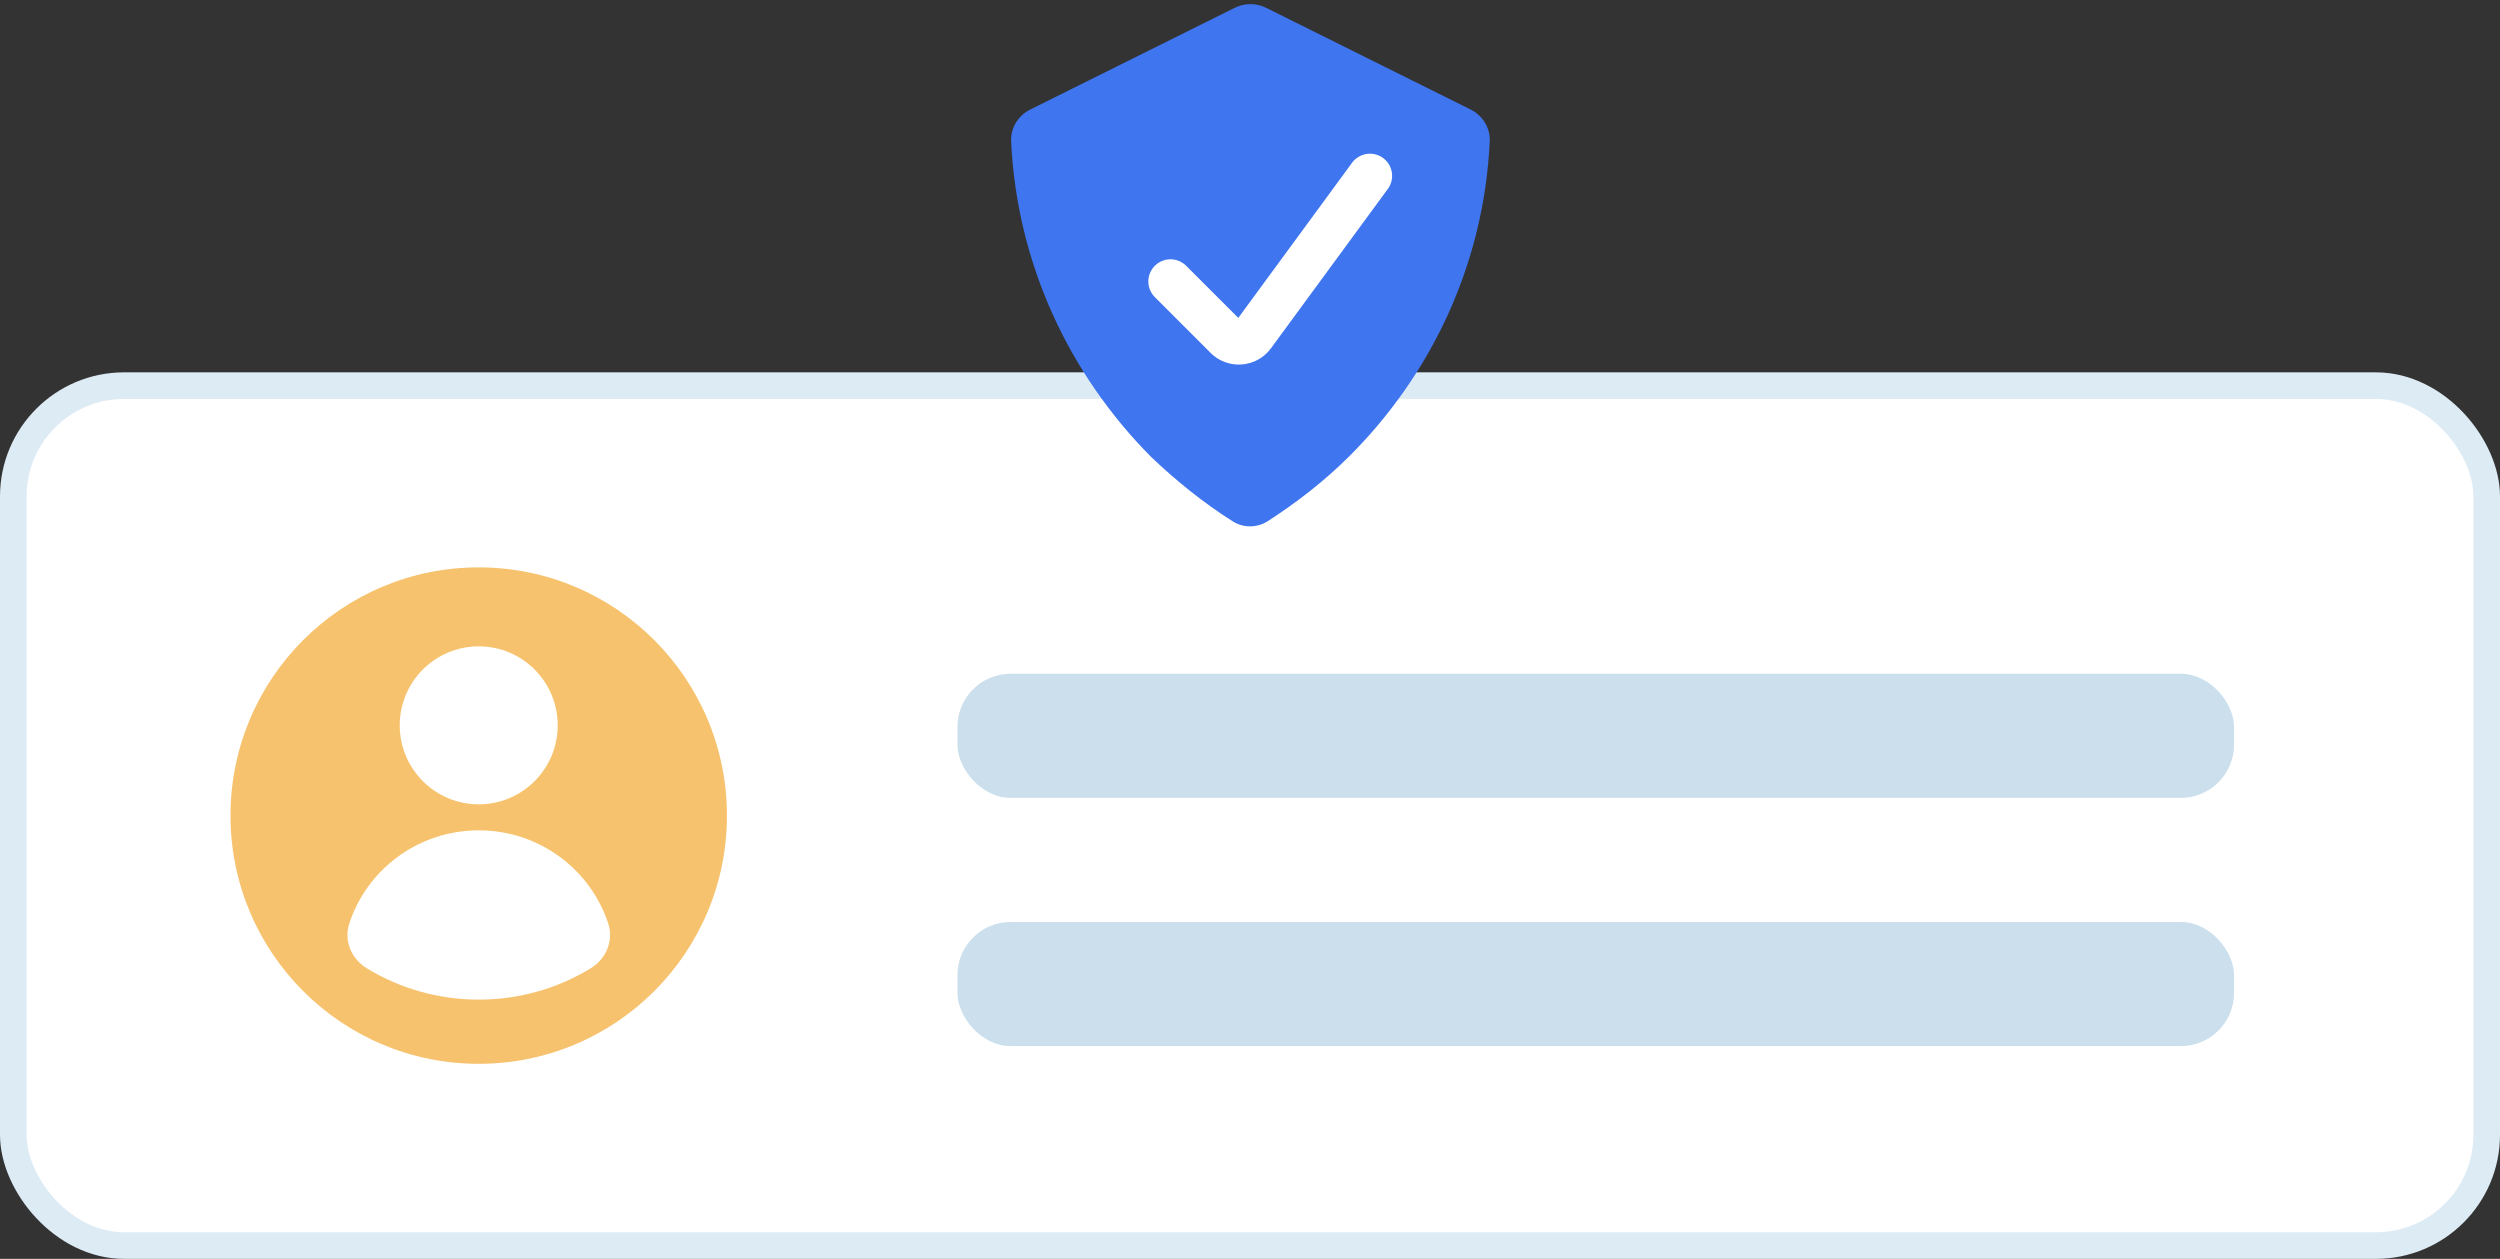 <?xml version="1.0" encoding="utf-8"?>
<svg xmlns="http://www.w3.org/2000/svg" width="141" height="71" viewBox="0 0 141 71" fill="none">
<rect x="0" y="0" width="141" height="71" fill="#333333" stroke="none"/>
<g id="Group 341">
<g id="Group 300">
<g id="Group 245">
<rect id="Rectangle 24" x="0.75" y="21.75" width="139.5" height="48.5" rx="6.25" fill="white" stroke="#DDEBF5" stroke-width="1.5"/>
<g id="Group 245_2">
<circle id="Ellipse 64" cx="27" cy="46" r="14" fill="#F7C26D"/>
<circle id="Ellipse 65" cx="27" cy="40.909" r="4.455" fill="white"/>
<path id="Intersect" d="M20.684 54.61C19.823 54.085 19.384 53.061 19.695 52.102C20.686 49.045 23.583 46.832 27.002 46.832C30.42 46.832 33.317 49.045 34.309 52.102C34.62 53.061 34.18 54.085 33.319 54.61C31.482 55.731 29.318 56.378 27.002 56.378C24.685 56.378 22.521 55.731 20.684 54.61Z" fill="white"/>
</g>
<rect id="Rectangle 33" x="54" y="38" width="72" height="7" rx="3" fill="#CBDFEC"/>
<rect id="Rectangle 34" x="54" y="52" width="72" height="7" rx="3" fill="#CBDFEC"/>
<g id="Group 336">
<g id="Group 245_3">
<g id="Shield">
<path id="Vector" d="M69.528 29.405C70.135 29.788 70.908 29.777 71.511 29.388C73.167 28.32 74.712 27.111 76.071 25.762C80.73 21.129 83.702 14.875 84.021 7.966C84.056 7.208 83.62 6.514 82.94 6.176L71.415 0.443C70.854 0.164 70.195 0.164 69.634 0.443L58.109 6.176C57.43 6.514 56.993 7.208 57.029 7.966C57.347 14.875 60.316 21.129 64.914 25.762C66.324 27.108 67.875 28.362 69.528 29.405Z" fill="#3F75EF"/>
<path id="Vector 6" d="M66.016 15.874L69.162 19.02C69.595 19.453 70.313 19.399 70.675 18.904L77.265 9.918" stroke="white" stroke-width="2.5" stroke-linecap="round"/>
</g>
</g>
</g>
</g>
</g>
</g>
</svg>